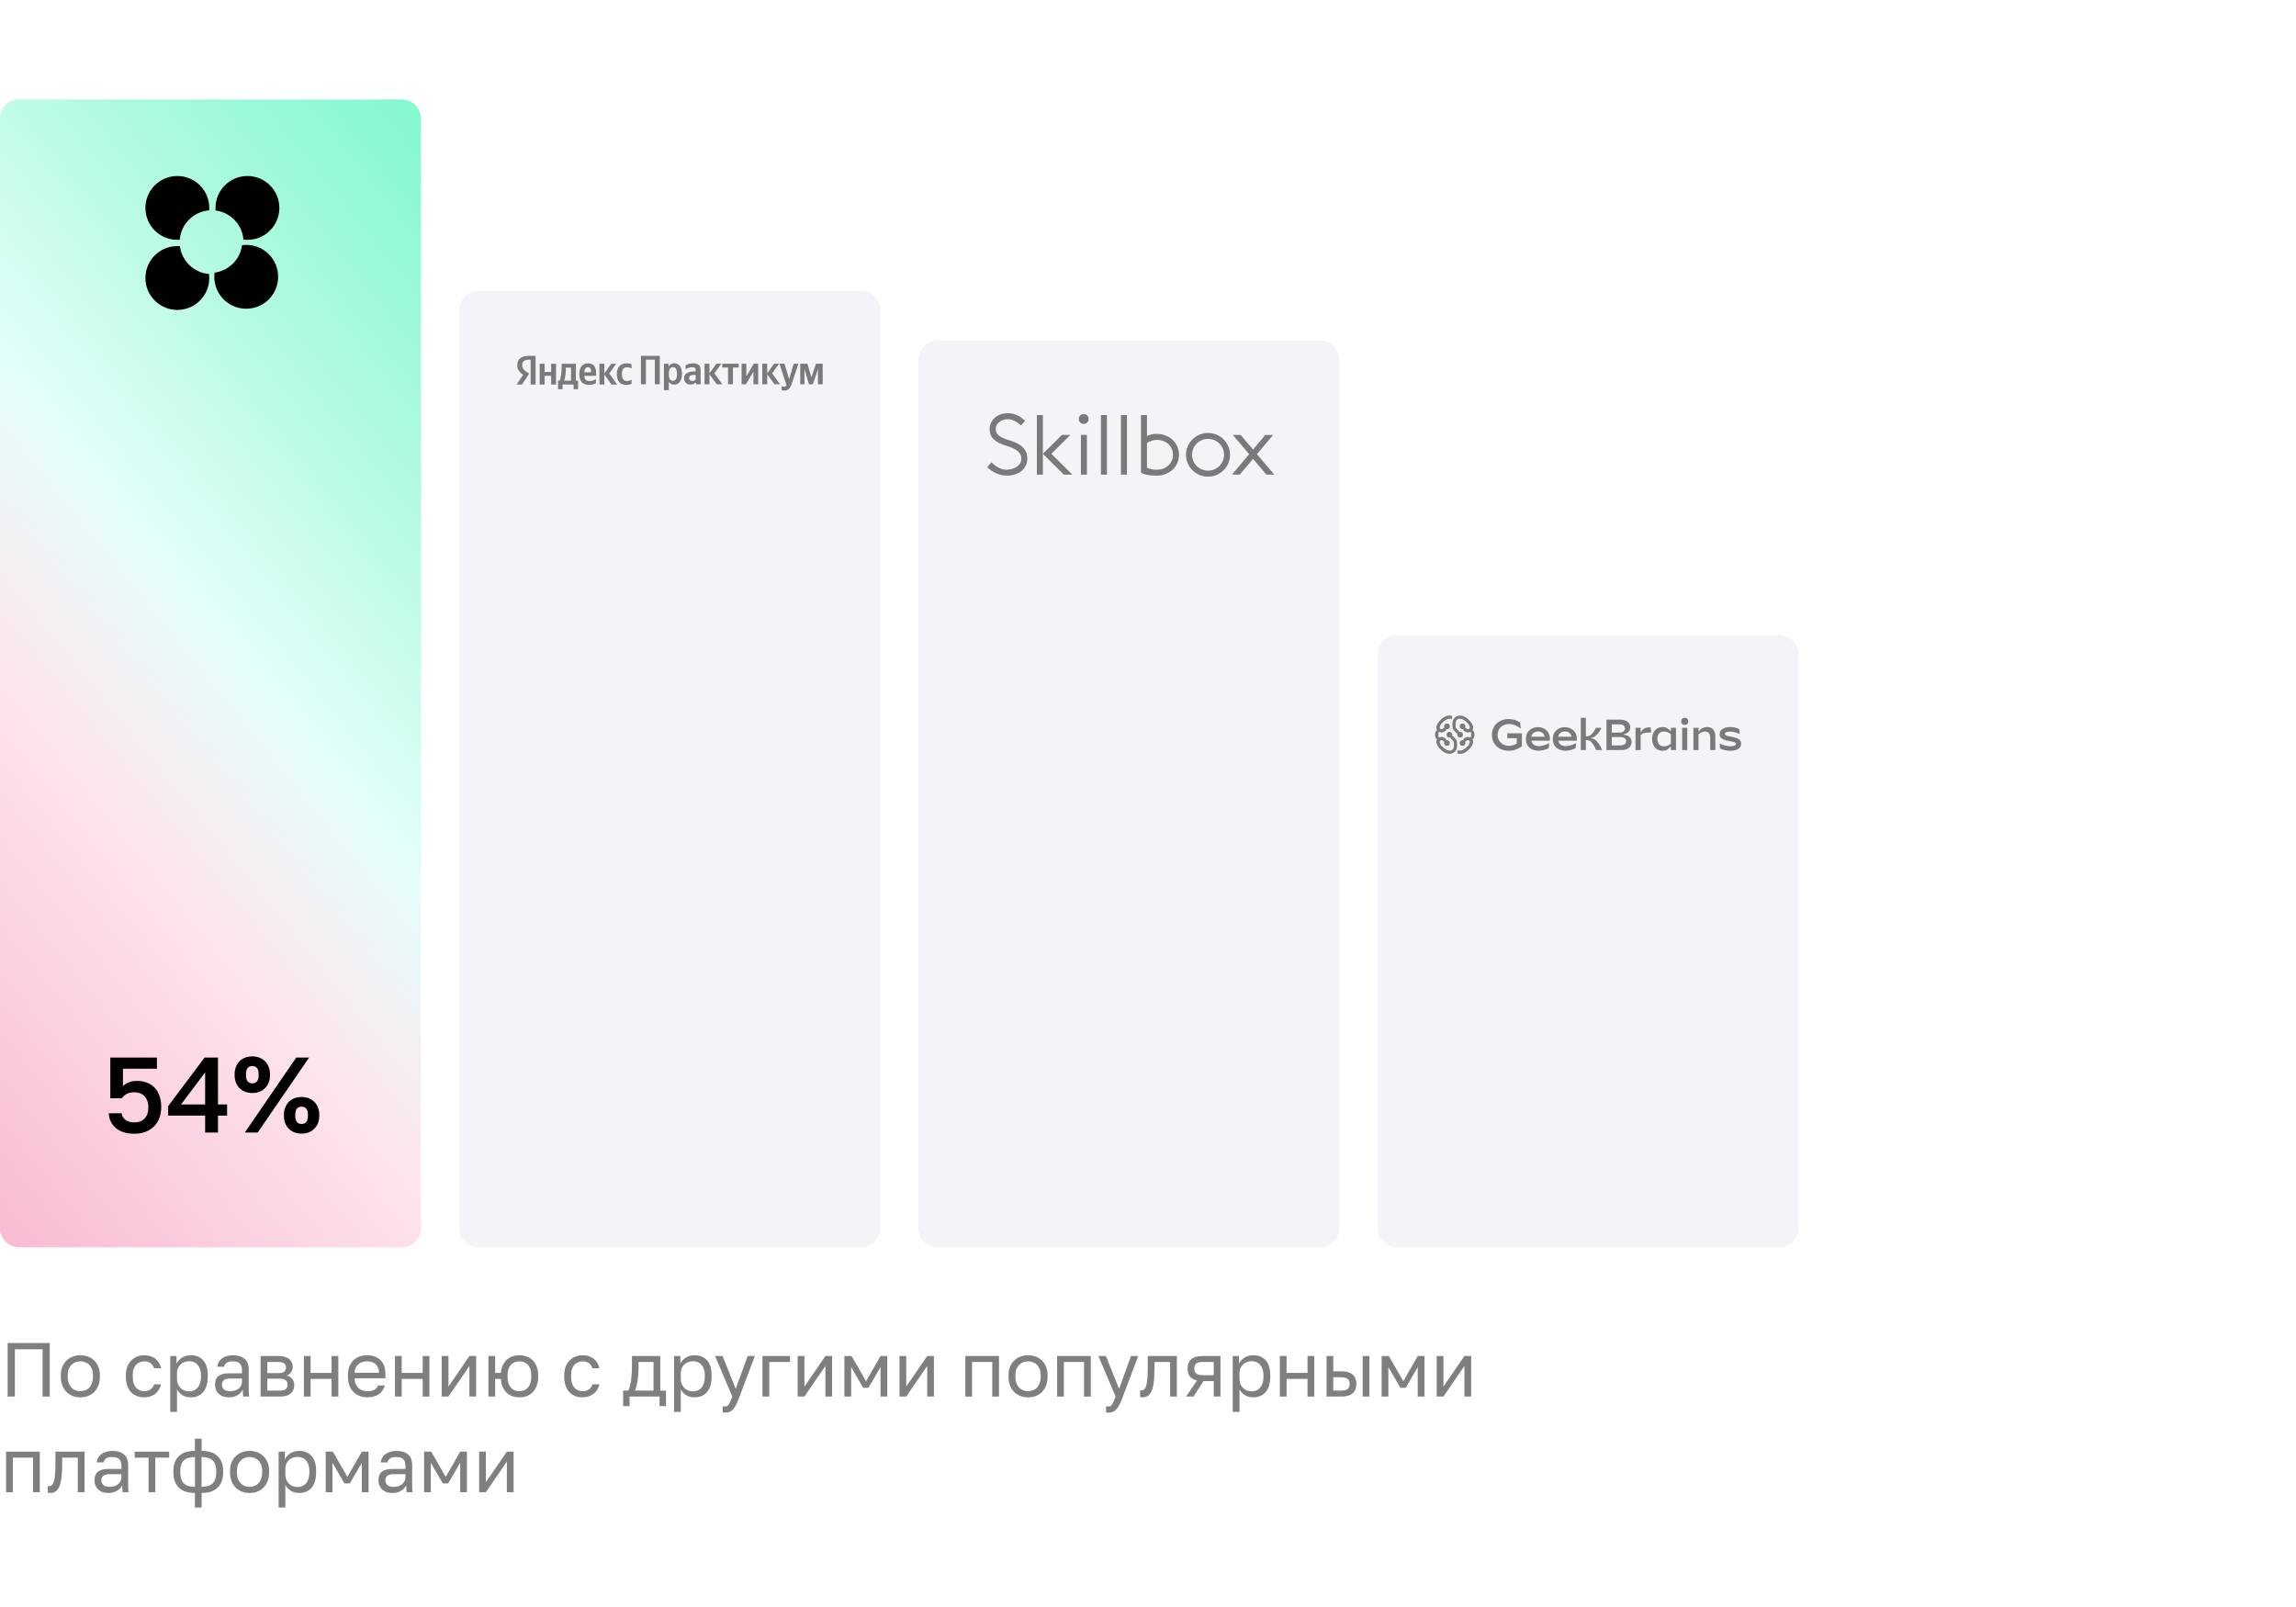 <svg width="600" height="420" viewBox="0 0 600 420" fill="none" xmlns="http://www.w3.org/2000/svg">
<path d="M0 31C0 28.239 2.239 26 5 26H105C107.761 26 110 28.239 110 31V321C110 323.761 107.761 326 105 326H5C2.239 326 0 323.761 0 321V31Z" fill="url(#paint0_linear_2_514)"/>
<path d="M120 81C120 78.239 122.239 76 125 76H225C227.761 76 230 78.239 230 81V321C230 323.761 227.761 326 225 326H125C122.239 326 120 323.761 120 321V81Z" fill="#F3F4F7"/>
<path d="M240 94C240 91.239 242.239 89 245 89H345C347.761 89 350 91.239 350 94V321C350 323.761 347.761 326 345 326H245C242.239 326 240 323.761 240 321V94Z" fill="#F3F4F7"/>
<path d="M360 171C360 168.239 362.239 166 365 166H465C467.761 166 470 168.239 470 171V321C470 323.761 467.761 326 465 326H365C362.239 326 360 323.761 360 321V171Z" fill="#F3F4F7"/>
<path d="M2 351H12.999V365H11.12V352.64H3.88V365H2V351Z" fill="black" fill-opacity="0.5"/>
<path d="M21 365.2C20.32 365.2 19.673 365.093 19.06 364.88C18.446 364.653 17.906 364.32 17.44 363.88C16.973 363.426 16.6 362.86 16.32 362.18C16.04 361.5 15.9 360.706 15.9 359.8V359.4C15.9 358.546 16.04 357.793 16.32 357.14C16.6 356.486 16.973 355.946 17.44 355.52C17.906 355.08 18.446 354.753 19.06 354.54C19.673 354.313 20.32 354.2 21 354.2C21.68 354.2 22.326 354.313 22.94 354.54C23.553 354.753 24.093 355.08 24.56 355.52C25.026 355.946 25.4 356.486 25.68 357.14C25.96 357.793 26.1 358.546 26.1 359.4V359.8C26.1 360.706 25.96 361.5 25.68 362.18C25.4 362.86 25.026 363.426 24.56 363.88C24.093 364.32 23.553 364.653 22.94 364.88C22.326 365.093 21.68 365.2 21 365.2ZM21 363.6C21.4 363.6 21.8 363.533 22.2 363.4C22.6 363.253 22.953 363.033 23.26 362.74C23.566 362.433 23.813 362.04 24 361.56C24.2 361.08 24.3 360.493 24.3 359.8V359.4C24.3 358.76 24.2 358.213 24 357.76C23.813 357.306 23.566 356.933 23.26 356.64C22.953 356.346 22.6 356.133 22.2 356C21.8 355.866 21.4 355.8 21 355.8C20.6 355.8 20.2 355.866 19.8 356C19.4 356.133 19.046 356.346 18.74 356.64C18.433 356.933 18.18 357.306 17.98 357.76C17.793 358.213 17.7 358.76 17.7 359.4V359.8C17.7 360.493 17.793 361.08 17.98 361.56C18.18 362.04 18.433 362.433 18.74 362.74C19.046 363.033 19.4 363.253 19.8 363.4C20.2 363.533 20.6 363.6 21 363.6Z" fill="black" fill-opacity="0.5"/>
<path d="M37.692 365.2C37.012 365.2 36.379 365.093 35.792 364.88C35.205 364.653 34.699 364.32 34.272 363.88C33.845 363.426 33.505 362.86 33.252 362.18C33.012 361.5 32.892 360.706 32.892 359.8V359.4C32.892 358.546 33.025 357.793 33.292 357.14C33.559 356.486 33.912 355.946 34.352 355.52C34.792 355.08 35.298 354.753 35.872 354.54C36.459 354.313 37.065 354.2 37.692 354.2C38.319 354.2 38.879 354.286 39.372 354.46C39.879 354.633 40.312 354.873 40.672 355.18C41.045 355.486 41.345 355.846 41.572 356.26C41.812 356.673 41.985 357.12 42.092 357.6H40.292C40.185 357.346 40.059 357.113 39.912 356.9C39.779 356.673 39.605 356.48 39.392 356.32C39.192 356.16 38.952 356.033 38.672 355.94C38.392 355.846 38.065 355.8 37.692 355.8C37.305 355.8 36.932 355.873 36.572 356.02C36.212 356.153 35.892 356.366 35.612 356.66C35.332 356.94 35.105 357.306 34.932 357.76C34.772 358.213 34.692 358.76 34.692 359.4V359.8C34.692 360.48 34.772 361.066 34.932 361.56C35.105 362.04 35.332 362.433 35.612 362.74C35.892 363.033 36.212 363.253 36.572 363.4C36.932 363.533 37.305 363.6 37.692 363.6C38.345 363.6 38.892 363.44 39.332 363.12C39.785 362.8 40.105 362.36 40.292 361.8H42.092C41.839 362.853 41.319 363.686 40.532 364.3C39.745 364.9 38.798 365.2 37.692 365.2Z" fill="black" fill-opacity="0.5"/>
<path d="M44.49 354.4H46.13V356.4C46.49 355.693 46.99 355.153 47.63 354.78C48.284 354.393 49.037 354.2 49.89 354.2C51.224 354.2 52.29 354.64 53.09 355.52C53.89 356.386 54.29 357.68 54.29 359.4V359.8C54.29 360.706 54.184 361.5 53.97 362.18C53.757 362.846 53.457 363.406 53.07 363.86C52.684 364.3 52.217 364.633 51.67 364.86C51.137 365.086 50.544 365.2 49.89 365.2C48.984 365.2 48.224 365 47.61 364.6C47.01 364.2 46.557 363.7 46.25 363.1V369H44.49V354.4ZM49.49 363.64C49.917 363.64 50.317 363.56 50.69 363.4C51.064 363.226 51.384 362.98 51.65 362.66C51.93 362.34 52.144 361.94 52.29 361.46C52.45 360.98 52.53 360.426 52.53 359.8V359.4C52.53 358.826 52.45 358.313 52.29 357.86C52.144 357.406 51.93 357.026 51.65 356.72C51.384 356.4 51.064 356.16 50.69 356C50.317 355.84 49.917 355.76 49.49 355.76C49.01 355.76 48.57 355.84 48.17 356C47.77 356.146 47.43 356.36 47.15 356.64C46.87 356.906 46.65 357.226 46.49 357.6C46.33 357.973 46.25 358.373 46.25 358.8V360.4C46.25 360.88 46.33 361.32 46.49 361.72C46.65 362.12 46.87 362.46 47.15 362.74C47.43 363.02 47.77 363.24 48.17 363.4C48.57 363.56 49.01 363.64 49.49 363.64Z" fill="black" fill-opacity="0.5"/>
<path d="M59.815 365.2C59.228 365.2 58.708 365.12 58.255 364.96C57.815 364.786 57.441 364.553 57.135 364.26C56.828 363.966 56.595 363.62 56.435 363.22C56.275 362.82 56.195 362.38 56.195 361.9C56.195 360.846 56.502 360.086 57.115 359.62C57.742 359.153 58.635 358.92 59.795 358.92H63.235V358.2C63.235 357.293 63.028 356.666 62.615 356.32C62.215 355.973 61.608 355.8 60.795 355.8C60.035 355.8 59.481 355.946 59.135 356.24C58.788 356.52 58.595 356.84 58.555 357.2H56.795C56.822 356.773 56.935 356.38 57.135 356.02C57.348 355.646 57.628 355.326 57.975 355.06C58.335 354.793 58.761 354.586 59.255 354.44C59.748 354.28 60.295 354.2 60.895 354.2C62.148 354.2 63.142 354.5 63.875 355.1C64.621 355.686 64.995 356.653 64.995 358V362.3C64.995 362.86 64.995 363.353 64.995 363.78C65.008 364.193 65.041 364.6 65.095 365H63.555C63.515 364.693 63.488 364.406 63.475 364.14C63.462 363.86 63.455 363.546 63.455 363.2C63.175 363.76 62.721 364.233 62.095 364.62C61.468 365.006 60.708 365.2 59.815 365.2ZM60.195 363.6C60.608 363.6 60.995 363.546 61.355 363.44C61.728 363.32 62.055 363.153 62.335 362.94C62.615 362.713 62.835 362.44 62.995 362.12C63.155 361.8 63.235 361.426 63.235 361V360.28H60.095C59.441 360.28 58.928 360.413 58.555 360.68C58.181 360.933 57.995 361.34 57.995 361.9C57.995 362.393 58.168 362.8 58.515 363.12C58.875 363.44 59.435 363.6 60.195 363.6Z" fill="black" fill-opacity="0.5"/>
<path d="M68.103 354.4H72.704C74.01 354.4 74.97 354.673 75.584 355.22C76.197 355.753 76.504 356.446 76.504 357.3C76.504 357.526 76.463 357.76 76.383 358C76.303 358.226 76.19 358.44 76.043 358.64C75.91 358.84 75.743 359.013 75.543 359.16C75.357 359.306 75.144 359.42 74.903 359.5C75.557 359.66 76.05 359.966 76.383 360.42C76.73 360.86 76.903 361.38 76.903 361.98C76.903 362.9 76.597 363.633 75.984 364.18C75.37 364.726 74.41 365 73.103 365H68.103V354.4ZM73.103 363.44C73.85 363.44 74.377 363.306 74.683 363.04C74.99 362.773 75.144 362.393 75.144 361.9C75.144 361.393 74.99 361.006 74.683 360.74C74.377 360.46 73.85 360.32 73.103 360.32H69.864V363.44H73.103ZM72.704 358.88C73.463 358.88 73.99 358.746 74.284 358.48C74.59 358.213 74.743 357.846 74.743 357.38C74.743 356.94 74.59 356.593 74.284 356.34C73.99 356.086 73.463 355.96 72.704 355.96H69.864V358.88H72.704Z" fill="black" fill-opacity="0.5"/>
<path d="M79.412 354.4H81.172V358.82H86.652V354.4H88.412V365H86.652V360.38H81.172V365H79.412V354.4Z" fill="black" fill-opacity="0.5"/>
<path d="M96.019 365.2C95.339 365.2 94.693 365.093 94.079 364.88C93.466 364.666 92.926 364.34 92.459 363.9C91.993 363.446 91.619 362.88 91.339 362.2C91.059 361.52 90.919 360.72 90.919 359.8V359.4C90.919 358.52 91.053 357.76 91.319 357.12C91.586 356.466 91.939 355.926 92.379 355.5C92.833 355.06 93.353 354.733 93.939 354.52C94.539 354.306 95.166 354.2 95.819 354.2C97.379 354.2 98.586 354.626 99.439 355.48C100.292 356.333 100.719 357.54 100.719 359.1V360.22H92.679C92.679 360.846 92.779 361.373 92.979 361.8C93.179 362.226 93.439 362.573 93.759 362.84C94.079 363.106 94.433 363.3 94.819 363.42C95.219 363.54 95.619 363.6 96.019 363.6C96.819 363.6 97.433 363.466 97.859 363.2C98.299 362.933 98.613 362.566 98.799 362.1H100.519C100.412 362.606 100.219 363.053 99.939 363.44C99.673 363.826 99.339 364.153 98.939 364.42C98.553 364.673 98.106 364.866 97.599 365C97.106 365.133 96.579 365.2 96.019 365.2ZM95.919 355.8C95.506 355.8 95.106 355.86 94.719 355.98C94.333 356.086 93.986 356.266 93.679 356.52C93.386 356.76 93.146 357.066 92.959 357.44C92.773 357.813 92.679 358.26 92.679 358.78H99.059C99.046 358.233 98.953 357.773 98.779 357.4C98.619 357.013 98.399 356.706 98.119 356.48C97.839 356.24 97.506 356.066 97.119 355.96C96.746 355.853 96.346 355.8 95.919 355.8Z" fill="black" fill-opacity="0.5"/>
<path d="M103.221 354.4H104.981V358.82H110.461V354.4H112.221V365H110.461V360.38H104.981V365H103.221V354.4Z" fill="black" fill-opacity="0.5"/>
<path d="M115.428 354.4H117.188V362.4L122.668 354.4H124.428V365H122.668V357L117.188 365H115.428V354.4Z" fill="black" fill-opacity="0.5"/>
<path d="M127.635 354.4H129.395V358.82H130.895C130.948 358.06 131.115 357.393 131.395 356.82C131.675 356.233 132.028 355.746 132.455 355.36C132.895 354.973 133.395 354.686 133.955 354.5C134.515 354.3 135.108 354.2 135.735 354.2C136.415 354.2 137.048 354.313 137.635 354.54C138.235 354.753 138.755 355.08 139.195 355.52C139.635 355.946 139.981 356.486 140.235 357.14C140.501 357.793 140.635 358.546 140.635 359.4V359.8C140.635 360.706 140.501 361.5 140.235 362.18C139.981 362.86 139.635 363.426 139.195 363.88C138.755 364.32 138.235 364.653 137.635 364.88C137.048 365.093 136.415 365.2 135.735 365.2C135.108 365.2 134.508 365.106 133.935 364.92C133.375 364.72 132.875 364.42 132.435 364.02C132.008 363.62 131.655 363.12 131.375 362.52C131.108 361.906 130.948 361.193 130.895 360.38H129.395V365H127.635V354.4ZM135.735 363.6C136.135 363.6 136.521 363.533 136.895 363.4C137.268 363.253 137.595 363.033 137.875 362.74C138.168 362.433 138.401 362.04 138.575 361.56C138.748 361.08 138.835 360.493 138.835 359.8V359.4C138.835 358.76 138.748 358.213 138.575 357.76C138.401 357.306 138.168 356.933 137.875 356.64C137.595 356.346 137.268 356.133 136.895 356C136.521 355.866 136.135 355.8 135.735 355.8C135.335 355.8 134.948 355.866 134.575 356C134.201 356.133 133.868 356.346 133.575 356.64C133.295 356.933 133.068 357.306 132.895 357.76C132.721 358.213 132.635 358.76 132.635 359.4V359.8C132.635 360.493 132.721 361.08 132.895 361.56C133.068 362.04 133.295 362.433 133.575 362.74C133.868 363.033 134.201 363.253 134.575 363.4C134.948 363.533 135.335 363.6 135.735 363.6Z" fill="black" fill-opacity="0.5"/>
<path d="M152.243 365.2C151.563 365.2 150.929 365.093 150.343 364.88C149.756 364.653 149.249 364.32 148.823 363.88C148.396 363.426 148.056 362.86 147.803 362.18C147.563 361.5 147.443 360.706 147.443 359.8V359.4C147.443 358.546 147.576 357.793 147.843 357.14C148.109 356.486 148.463 355.946 148.903 355.52C149.343 355.08 149.849 354.753 150.423 354.54C151.009 354.313 151.616 354.2 152.243 354.2C152.869 354.2 153.429 354.286 153.923 354.46C154.429 354.633 154.863 354.873 155.223 355.18C155.596 355.486 155.896 355.846 156.123 356.26C156.363 356.673 156.536 357.12 156.643 357.6H154.843C154.736 357.346 154.609 357.113 154.463 356.9C154.329 356.673 154.156 356.48 153.943 356.32C153.743 356.16 153.503 356.033 153.223 355.94C152.943 355.846 152.616 355.8 152.243 355.8C151.856 355.8 151.483 355.873 151.123 356.02C150.763 356.153 150.443 356.366 150.163 356.66C149.883 356.94 149.656 357.306 149.483 357.76C149.323 358.213 149.243 358.76 149.243 359.4V359.8C149.243 360.48 149.323 361.066 149.483 361.56C149.656 362.04 149.883 362.433 150.163 362.74C150.443 363.033 150.763 363.253 151.123 363.4C151.483 363.533 151.856 363.6 152.243 363.6C152.896 363.6 153.443 363.44 153.883 363.12C154.336 362.8 154.656 362.36 154.843 361.8H156.643C156.389 362.853 155.869 363.686 155.083 364.3C154.296 364.9 153.349 365.2 152.243 365.2Z" fill="black" fill-opacity="0.5"/>
<path d="M162.841 363.44H164.141C164.288 363.24 164.421 362.933 164.541 362.52C164.661 362.106 164.768 361.62 164.861 361.06C164.954 360.5 165.021 359.893 165.061 359.24C165.114 358.573 165.141 357.893 165.141 357.2V354.4H172.541V363.44H174.041V367.5H172.361V365H164.521V367.5H162.841V363.44ZM170.781 363.44V355.96H166.861V357.6C166.861 358.16 166.841 358.72 166.801 359.28C166.761 359.826 166.701 360.353 166.621 360.86C166.541 361.353 166.441 361.826 166.321 362.28C166.214 362.72 166.088 363.106 165.941 363.44H170.781Z" fill="black" fill-opacity="0.5"/>
<path d="M176.15 354.4H177.79V356.4C178.15 355.693 178.65 355.153 179.29 354.78C179.944 354.393 180.697 354.2 181.55 354.2C182.884 354.2 183.95 354.64 184.75 355.52C185.55 356.386 185.95 357.68 185.95 359.4V359.8C185.95 360.706 185.844 361.5 185.63 362.18C185.417 362.846 185.117 363.406 184.73 363.86C184.344 364.3 183.877 364.633 183.33 364.86C182.797 365.086 182.204 365.2 181.55 365.2C180.644 365.2 179.884 365 179.27 364.6C178.67 364.2 178.217 363.7 177.91 363.1V369H176.15V354.4ZM181.15 363.64C181.577 363.64 181.977 363.56 182.35 363.4C182.724 363.226 183.044 362.98 183.31 362.66C183.59 362.34 183.804 361.94 183.95 361.46C184.11 360.98 184.19 360.426 184.19 359.8V359.4C184.19 358.826 184.11 358.313 183.95 357.86C183.804 357.406 183.59 357.026 183.31 356.72C183.044 356.4 182.724 356.16 182.35 356C181.977 355.84 181.577 355.76 181.15 355.76C180.67 355.76 180.23 355.84 179.83 356C179.43 356.146 179.09 356.36 178.81 356.64C178.53 356.906 178.31 357.226 178.15 357.6C177.99 357.973 177.91 358.373 177.91 358.8V360.4C177.91 360.88 177.99 361.32 178.15 361.72C178.31 362.12 178.53 362.46 178.81 362.74C179.09 363.02 179.43 363.24 179.83 363.4C180.23 363.56 180.67 363.64 181.15 363.64Z" fill="black" fill-opacity="0.5"/>
<path d="M189.464 369.2C189.264 369.2 189.064 369.18 188.864 369.14V367.54C189.064 367.58 189.264 367.6 189.464 367.6C189.664 367.6 189.838 367.566 189.984 367.5C190.131 367.433 190.271 367.306 190.404 367.12C190.538 366.933 190.678 366.666 190.824 366.32C190.984 365.986 191.164 365.546 191.364 365L186.864 354.4H188.824L192.264 363L195.384 354.4H197.264L193.264 365C192.984 365.746 192.718 366.386 192.464 366.92C192.211 367.453 191.938 367.886 191.644 368.22C191.364 368.566 191.051 368.813 190.704 368.96C190.358 369.12 189.944 369.2 189.464 369.2Z" fill="black" fill-opacity="0.5"/>
<path d="M199.256 354.4H206.456V355.96H201.016V365H199.256V354.4Z" fill="black" fill-opacity="0.5"/>
<path d="M208.455 354.4H210.215V362.4L215.695 354.4H217.455V365H215.695V357L210.215 365H208.455V354.4Z" fill="black" fill-opacity="0.5"/>
<path d="M220.662 354.4H222.542L226.322 361L230.102 354.4H231.862V365H230.102V357.3L226.962 362.7H225.562L222.422 357.3V365H220.662V354.4Z" fill="black" fill-opacity="0.5"/>
<path d="M235.057 354.4H236.817V362.4L242.297 354.4H244.057V365H242.297V357L236.817 365H235.057V354.4Z" fill="black" fill-opacity="0.5"/>
<path d="M252.264 354.4H261.064V365H259.304V355.96H254.024V365H252.264V354.4Z" fill="black" fill-opacity="0.5"/>
<path d="M268.656 365.2C267.976 365.2 267.329 365.093 266.716 364.88C266.103 364.653 265.563 364.32 265.096 363.88C264.629 363.426 264.256 362.86 263.976 362.18C263.696 361.5 263.556 360.706 263.556 359.8V359.4C263.556 358.546 263.696 357.793 263.976 357.14C264.256 356.486 264.629 355.946 265.096 355.52C265.563 355.08 266.103 354.753 266.716 354.54C267.329 354.313 267.976 354.2 268.656 354.2C269.336 354.2 269.983 354.313 270.596 354.54C271.209 354.753 271.749 355.08 272.216 355.52C272.683 355.946 273.056 356.486 273.336 357.14C273.616 357.793 273.756 358.546 273.756 359.4V359.8C273.756 360.706 273.616 361.5 273.336 362.18C273.056 362.86 272.683 363.426 272.216 363.88C271.749 364.32 271.209 364.653 270.596 364.88C269.983 365.093 269.336 365.2 268.656 365.2ZM268.656 363.6C269.056 363.6 269.456 363.533 269.856 363.4C270.256 363.253 270.609 363.033 270.916 362.74C271.223 362.433 271.469 362.04 271.656 361.56C271.856 361.08 271.956 360.493 271.956 359.8V359.4C271.956 358.76 271.856 358.213 271.656 357.76C271.469 357.306 271.223 356.933 270.916 356.64C270.609 356.346 270.256 356.133 269.856 356C269.456 355.866 269.056 355.8 268.656 355.8C268.256 355.8 267.856 355.866 267.456 356C267.056 356.133 266.703 356.346 266.396 356.64C266.089 356.933 265.836 357.306 265.636 357.76C265.449 358.213 265.356 358.76 265.356 359.4V359.8C265.356 360.493 265.449 361.08 265.636 361.56C265.836 362.04 266.089 362.433 266.396 362.74C266.703 363.033 267.056 363.253 267.456 363.4C267.856 363.533 268.256 363.6 268.656 363.6Z" fill="black" fill-opacity="0.5"/>
<path d="M276.248 354.4H285.048V365H283.288V355.96H278.008V365H276.248V354.4Z" fill="black" fill-opacity="0.5"/>
<path d="M289.64 369.2C289.44 369.2 289.24 369.18 289.04 369.14V367.54C289.24 367.58 289.44 367.6 289.64 367.6C289.84 367.6 290.014 367.566 290.16 367.5C290.307 367.433 290.447 367.306 290.58 367.12C290.714 366.933 290.854 366.666 291 366.32C291.16 365.986 291.34 365.546 291.54 365L287.04 354.4H289L292.44 363L295.56 354.4H297.44L293.44 365C293.16 365.746 292.894 366.386 292.64 366.92C292.387 367.453 292.114 367.886 291.82 368.22C291.54 368.566 291.227 368.813 290.88 368.96C290.534 369.12 290.12 369.2 289.64 369.2Z" fill="black" fill-opacity="0.5"/>
<path d="M298.541 365.2C298.341 365.2 298.141 365.18 297.941 365.14V363.38C298.008 363.393 298.108 363.4 298.241 363.4C298.534 363.4 298.788 363.306 299.001 363.12C299.228 362.933 299.408 362.606 299.541 362.14C299.674 361.673 299.774 361.04 299.841 360.24C299.908 359.44 299.941 358.426 299.941 357.2V354.4H307.541V365H305.781V355.96H301.701V357.6C301.701 359.08 301.634 360.306 301.501 361.28C301.368 362.253 301.168 363.033 300.901 363.62C300.648 364.193 300.321 364.6 299.921 364.84C299.521 365.08 299.061 365.2 298.541 365.2Z" fill="black" fill-opacity="0.5"/>
<path d="M312.82 360.8C311.94 360.6 311.307 360.24 310.92 359.72C310.534 359.186 310.34 358.506 310.34 357.68C310.34 356.64 310.654 355.833 311.28 355.26C311.92 354.686 312.94 354.4 314.34 354.4H318.94V365H317.18V360.96H314.48L311.9 365H309.94L312.82 360.8ZM312.1 357.68C312.1 358.24 312.26 358.666 312.58 358.96C312.914 359.253 313.467 359.4 314.24 359.4H317.18V355.96H314.24C313.467 355.96 312.914 356.106 312.58 356.4C312.26 356.693 312.1 357.12 312.1 357.68Z" fill="black" fill-opacity="0.5"/>
<path d="M322.146 354.4H323.786V356.4C324.146 355.693 324.646 355.153 325.286 354.78C325.94 354.393 326.693 354.2 327.546 354.2C328.88 354.2 329.946 354.64 330.746 355.52C331.546 356.386 331.946 357.68 331.946 359.4V359.8C331.946 360.706 331.84 361.5 331.626 362.18C331.413 362.846 331.113 363.406 330.726 363.86C330.34 364.3 329.873 364.633 329.326 364.86C328.793 365.086 328.2 365.2 327.546 365.2C326.64 365.2 325.88 365 325.266 364.6C324.666 364.2 324.213 363.7 323.906 363.1V369H322.146V354.4ZM327.146 363.64C327.573 363.64 327.973 363.56 328.346 363.4C328.72 363.226 329.04 362.98 329.306 362.66C329.586 362.34 329.8 361.94 329.946 361.46C330.106 360.98 330.186 360.426 330.186 359.8V359.4C330.186 358.826 330.106 358.313 329.946 357.86C329.8 357.406 329.586 357.026 329.306 356.72C329.04 356.4 328.72 356.16 328.346 356C327.973 355.84 327.573 355.76 327.146 355.76C326.666 355.76 326.226 355.84 325.826 356C325.426 356.146 325.086 356.36 324.806 356.64C324.526 356.906 324.306 357.226 324.146 357.6C323.986 357.973 323.906 358.373 323.906 358.8V360.4C323.906 360.88 323.986 361.32 324.146 361.72C324.306 362.12 324.526 362.46 324.806 362.74C325.086 363.02 325.426 363.24 325.826 363.4C326.226 363.56 326.666 363.64 327.146 363.64Z" fill="black" fill-opacity="0.5"/>
<path d="M334.451 354.4H336.211V358.82H341.691V354.4H343.451V365H341.691V360.38H336.211V365H334.451V354.4Z" fill="black" fill-opacity="0.5"/>
<path d="M346.658 354.4H348.418V358.4H350.558C351.892 358.4 352.872 358.693 353.498 359.28C354.138 359.866 354.458 360.68 354.458 361.72C354.458 362.733 354.138 363.533 353.498 364.12C352.872 364.706 351.892 365 350.558 365H346.658V354.4ZM350.458 363.44C351.285 363.44 351.865 363.293 352.198 363C352.532 362.706 352.698 362.273 352.698 361.7C352.698 361.126 352.532 360.693 352.198 360.4C351.865 360.106 351.285 359.96 350.458 359.96H348.418V363.44H350.458ZM356.098 354.4H357.858V365H356.098V354.4Z" fill="black" fill-opacity="0.5"/>
<path d="M361.053 354.4H362.933L366.713 361L370.493 354.4H372.253V365H370.493V357.3L367.353 362.7H365.953L362.813 357.3V365H361.053V354.4Z" fill="black" fill-opacity="0.5"/>
<path d="M375.447 354.4H377.207V362.4L382.687 354.4H384.447V365H382.687V357L377.207 365H375.447V354.4Z" fill="black" fill-opacity="0.5"/>
<path d="M1.6 379.4H10.4V390H8.64V380.96H3.36V390H1.6V379.4Z" fill="black" fill-opacity="0.5"/>
<path d="M13.092 390.2C12.892 390.2 12.692 390.18 12.492 390.14V388.38C12.558 388.393 12.658 388.4 12.792 388.4C13.085 388.4 13.338 388.306 13.552 388.12C13.778 387.933 13.958 387.606 14.092 387.14C14.225 386.673 14.325 386.04 14.392 385.24C14.458 384.44 14.492 383.426 14.492 382.2V379.4H22.092V390H20.332V380.96H16.252V382.6C16.252 384.08 16.185 385.306 16.052 386.28C15.918 387.253 15.718 388.033 15.452 388.62C15.198 389.193 14.872 389.6 14.472 389.84C14.072 390.08 13.612 390.2 13.092 390.2Z" fill="black" fill-opacity="0.5"/>
<path d="M28.311 390.2C27.724 390.2 27.204 390.12 26.751 389.96C26.311 389.786 25.938 389.553 25.631 389.26C25.324 388.966 25.091 388.62 24.931 388.22C24.771 387.82 24.691 387.38 24.691 386.9C24.691 385.846 24.998 385.086 25.611 384.62C26.238 384.153 27.131 383.92 28.291 383.92H31.731V383.2C31.731 382.293 31.524 381.666 31.111 381.32C30.711 380.973 30.104 380.8 29.291 380.8C28.531 380.8 27.978 380.946 27.631 381.24C27.284 381.52 27.091 381.84 27.051 382.2H25.291C25.318 381.773 25.431 381.38 25.631 381.02C25.844 380.646 26.124 380.326 26.471 380.06C26.831 379.793 27.258 379.586 27.751 379.44C28.244 379.28 28.791 379.2 29.391 379.2C30.644 379.2 31.638 379.5 32.371 380.1C33.118 380.686 33.491 381.653 33.491 383V387.3C33.491 387.86 33.491 388.353 33.491 388.78C33.504 389.193 33.538 389.6 33.591 390H32.051C32.011 389.693 31.984 389.406 31.971 389.14C31.958 388.86 31.951 388.546 31.951 388.2C31.671 388.76 31.218 389.233 30.591 389.62C29.964 390.006 29.204 390.2 28.311 390.2ZM28.691 388.6C29.104 388.6 29.491 388.546 29.851 388.44C30.224 388.32 30.551 388.153 30.831 387.94C31.111 387.713 31.331 387.44 31.491 387.12C31.651 386.8 31.731 386.426 31.731 386V385.28H28.591C27.938 385.28 27.424 385.413 27.051 385.68C26.678 385.933 26.491 386.34 26.491 386.9C26.491 387.393 26.664 387.8 27.011 388.12C27.371 388.44 27.931 388.6 28.691 388.6Z" fill="black" fill-opacity="0.5"/>
<path d="M38.824 380.96H35.204V379.4H44.204V380.96H40.584V390H38.824V380.96Z" fill="black" fill-opacity="0.5"/>
<path d="M50.934 390.2C49.094 390.2 47.694 389.733 46.734 388.8C45.787 387.866 45.314 386.54 45.314 384.82V384.42C45.314 382.78 45.787 381.5 46.734 380.58C47.694 379.66 49.094 379.2 50.934 379.2V376H52.694V379.2C54.534 379.2 55.927 379.66 56.874 380.58C57.834 381.5 58.314 382.78 58.314 384.42V384.82C58.314 386.54 57.834 387.866 56.874 388.8C55.927 389.733 54.534 390.2 52.694 390.2V394H50.934V390.2ZM56.514 384.42C56.514 383.206 56.2 382.3 55.574 381.7C54.96 381.1 53.994 380.8 52.674 380.8V388.6C53.994 388.6 54.96 388.293 55.574 387.68C56.2 387.066 56.514 386.113 56.514 384.82V384.42ZM47.114 384.82C47.114 386.113 47.42 387.066 48.034 387.68C48.66 388.293 49.634 388.6 50.954 388.6V380.8C49.634 380.8 48.66 381.1 48.034 381.7C47.42 382.3 47.114 383.206 47.114 384.42V384.82Z" fill="black" fill-opacity="0.5"/>
<path d="M65.218 390.2C64.538 390.2 63.892 390.093 63.278 389.88C62.665 389.653 62.125 389.32 61.658 388.88C61.192 388.426 60.818 387.86 60.538 387.18C60.258 386.5 60.118 385.706 60.118 384.8V384.4C60.118 383.546 60.258 382.793 60.538 382.14C60.818 381.486 61.192 380.946 61.658 380.52C62.125 380.08 62.665 379.753 63.278 379.54C63.892 379.313 64.538 379.2 65.218 379.2C65.898 379.2 66.545 379.313 67.158 379.54C67.772 379.753 68.312 380.08 68.778 380.52C69.245 380.946 69.618 381.486 69.898 382.14C70.178 382.793 70.318 383.546 70.318 384.4V384.8C70.318 385.706 70.178 386.5 69.898 387.18C69.618 387.86 69.245 388.426 68.778 388.88C68.312 389.32 67.772 389.653 67.158 389.88C66.545 390.093 65.898 390.2 65.218 390.2ZM65.218 388.6C65.618 388.6 66.018 388.533 66.418 388.4C66.818 388.253 67.172 388.033 67.478 387.74C67.785 387.433 68.032 387.04 68.218 386.56C68.418 386.08 68.518 385.493 68.518 384.8V384.4C68.518 383.76 68.418 383.213 68.218 382.76C68.032 382.306 67.785 381.933 67.478 381.64C67.172 381.346 66.818 381.133 66.418 381C66.018 380.866 65.618 380.8 65.218 380.8C64.818 380.8 64.418 380.866 64.018 381C63.618 381.133 63.265 381.346 62.958 381.64C62.652 381.933 62.398 382.306 62.198 382.76C62.012 383.213 61.918 383.76 61.918 384.4V384.8C61.918 385.493 62.012 386.08 62.198 386.56C62.398 387.04 62.652 387.433 62.958 387.74C63.265 388.033 63.618 388.253 64.018 388.4C64.418 388.533 64.818 388.6 65.218 388.6Z" fill="black" fill-opacity="0.5"/>
<path d="M72.811 379.4H74.451V381.4C74.811 380.693 75.311 380.153 75.951 379.78C76.604 379.393 77.357 379.2 78.21 379.2C79.544 379.2 80.611 379.64 81.41 380.52C82.21 381.386 82.611 382.68 82.611 384.4V384.8C82.611 385.706 82.504 386.5 82.291 387.18C82.077 387.846 81.777 388.406 81.391 388.86C81.004 389.3 80.537 389.633 79.99 389.86C79.457 390.086 78.864 390.2 78.21 390.2C77.304 390.2 76.544 390 75.93 389.6C75.331 389.2 74.877 388.7 74.57 388.1V394H72.811V379.4ZM77.811 388.64C78.237 388.64 78.637 388.56 79.01 388.4C79.384 388.226 79.704 387.98 79.971 387.66C80.251 387.34 80.464 386.94 80.611 386.46C80.77 385.98 80.85 385.426 80.85 384.8V384.4C80.85 383.826 80.77 383.313 80.611 382.86C80.464 382.406 80.251 382.026 79.971 381.72C79.704 381.4 79.384 381.16 79.01 381C78.637 380.84 78.237 380.76 77.811 380.76C77.331 380.76 76.891 380.84 76.49 381C76.091 381.146 75.751 381.36 75.471 381.64C75.191 381.906 74.971 382.226 74.811 382.6C74.65 382.973 74.57 383.373 74.57 383.8V385.4C74.57 385.88 74.65 386.32 74.811 386.72C74.971 387.12 75.191 387.46 75.471 387.74C75.751 388.02 76.091 388.24 76.49 388.4C76.891 388.56 77.331 388.64 77.811 388.64Z" fill="black" fill-opacity="0.5"/>
<path d="M85.115 379.4H86.995L90.775 386L94.555 379.4H96.315V390H94.555V382.3L91.415 387.7H90.015L86.875 382.3V390H85.115V379.4Z" fill="black" fill-opacity="0.5"/>
<path d="M102.53 390.2C101.943 390.2 101.423 390.12 100.97 389.96C100.53 389.786 100.156 389.553 99.85 389.26C99.543 388.966 99.31 388.62 99.15 388.22C98.99 387.82 98.91 387.38 98.91 386.9C98.91 385.846 99.216 385.086 99.83 384.62C100.456 384.153 101.35 383.92 102.51 383.92H105.95V383.2C105.95 382.293 105.743 381.666 105.33 381.32C104.93 380.973 104.323 380.8 103.51 380.8C102.75 380.8 102.196 380.946 101.85 381.24C101.503 381.52 101.31 381.84 101.27 382.2H99.51C99.537 381.773 99.65 381.38 99.85 381.02C100.063 380.646 100.343 380.326 100.69 380.06C101.05 379.793 101.476 379.586 101.97 379.44C102.463 379.28 103.01 379.2 103.61 379.2C104.863 379.2 105.856 379.5 106.59 380.1C107.336 380.686 107.71 381.653 107.71 383V387.3C107.71 387.86 107.71 388.353 107.71 388.78C107.723 389.193 107.756 389.6 107.81 390H106.27C106.23 389.693 106.203 389.406 106.19 389.14C106.176 388.86 106.17 388.546 106.17 388.2C105.89 388.76 105.436 389.233 104.81 389.62C104.183 390.006 103.423 390.2 102.53 390.2ZM102.91 388.6C103.323 388.6 103.71 388.546 104.07 388.44C104.443 388.32 104.77 388.153 105.05 387.94C105.33 387.713 105.55 387.44 105.71 387.12C105.87 386.8 105.95 386.426 105.95 386V385.28H102.81C102.156 385.28 101.643 385.413 101.27 385.68C100.896 385.933 100.71 386.34 100.71 386.9C100.71 387.393 100.883 387.8 101.23 388.12C101.59 388.44 102.15 388.6 102.91 388.6Z" fill="black" fill-opacity="0.5"/>
<path d="M110.818 379.4H112.698L116.478 386L120.258 379.4H122.018V390H120.258V382.3L117.118 387.7H115.718L112.578 382.3V390H110.818V379.4Z" fill="black" fill-opacity="0.5"/>
<path d="M125.213 379.4H126.973V387.4L132.453 379.4H134.213V390H132.453V382L126.973 390H125.213V379.4Z" fill="black" fill-opacity="0.5"/>
<path d="M35.131 296.308C33.973 296.308 32.975 296.158 32.135 295.86C31.313 295.561 30.632 295.16 30.091 294.656C29.549 294.152 29.139 293.582 28.859 292.948C28.597 292.294 28.448 291.632 28.411 290.96H31.771C31.864 291.632 32.191 292.201 32.751 292.668C33.329 293.116 34.123 293.34 35.131 293.34C36.269 293.34 37.156 293.004 37.791 292.332C38.444 291.66 38.771 290.68 38.771 289.392C38.771 288.664 38.659 288.057 38.435 287.572C38.229 287.068 37.959 286.666 37.623 286.368C37.287 286.05 36.895 285.826 36.447 285.696C36.017 285.546 35.579 285.472 35.131 285.472C34.328 285.472 33.656 285.612 33.115 285.892C32.592 286.172 32.172 286.554 31.855 287.04H28.831V276.4H41.011V279.312H32.135V283.876C32.564 283.465 33.068 283.138 33.647 282.896C34.225 282.634 34.953 282.504 35.831 282.504C36.783 282.504 37.641 282.653 38.407 282.952C39.191 283.25 39.853 283.689 40.395 284.268C40.955 284.846 41.384 285.565 41.683 286.424C41.981 287.264 42.131 288.244 42.131 289.364C42.131 290.428 41.963 291.389 41.627 292.248C41.291 293.106 40.815 293.834 40.199 294.432C39.583 295.029 38.845 295.496 37.987 295.832C37.128 296.149 36.176 296.308 35.131 296.308Z" fill="black"/>
<path d="M53.606 291.576H43.946V289.084L53.466 276.4H56.966V288.664H59.346V291.576H56.966V296H53.606V291.576ZM53.606 288.664V280.264L47.306 288.664H53.606Z" fill="black"/>
<path d="M77.413 276.4H80.773L67.333 296H63.973L77.413 276.4ZM65.933 285.668C65.242 285.668 64.608 285.556 64.029 285.332C63.469 285.108 62.984 284.79 62.573 284.38C62.181 283.969 61.873 283.484 61.649 282.924C61.425 282.345 61.313 281.71 61.313 281.02V280.74C61.313 280.049 61.425 279.424 61.649 278.864C61.873 278.285 62.181 277.79 62.573 277.38C62.984 276.969 63.469 276.652 64.029 276.428C64.608 276.204 65.242 276.092 65.933 276.092C66.624 276.092 67.249 276.204 67.809 276.428C68.369 276.652 68.854 276.969 69.265 277.38C69.676 277.79 69.993 278.285 70.217 278.864C70.441 279.424 70.553 280.049 70.553 280.74V281.02C70.553 281.71 70.441 282.345 70.217 282.924C69.993 283.484 69.676 283.969 69.265 284.38C68.854 284.79 68.369 285.108 67.809 285.332C67.249 285.556 66.624 285.668 65.933 285.668ZM65.933 283.148C66.437 283.148 66.838 282.98 67.137 282.644C67.436 282.308 67.585 281.766 67.585 281.02V280.74C67.585 279.993 67.436 279.452 67.137 279.116C66.838 278.78 66.437 278.612 65.933 278.612C65.429 278.612 65.028 278.78 64.729 279.116C64.43 279.452 64.281 279.993 64.281 280.74V281.02C64.281 281.766 64.43 282.308 64.729 282.644C65.028 282.98 65.429 283.148 65.933 283.148ZM78.813 296.28C78.122 296.28 77.488 296.168 76.909 295.944C76.349 295.72 75.864 295.402 75.453 294.992C75.061 294.581 74.753 294.096 74.529 293.536C74.305 292.957 74.193 292.322 74.193 291.632V291.352C74.193 290.661 74.305 290.036 74.529 289.476C74.753 288.897 75.061 288.402 75.453 287.992C75.864 287.581 76.349 287.264 76.909 287.04C77.488 286.816 78.122 286.704 78.813 286.704C79.504 286.704 80.129 286.816 80.689 287.04C81.249 287.264 81.734 287.581 82.145 287.992C82.556 288.402 82.873 288.897 83.097 289.476C83.321 290.036 83.433 290.661 83.433 291.352V291.632C83.433 292.322 83.321 292.957 83.097 293.536C82.873 294.096 82.556 294.581 82.145 294.992C81.734 295.402 81.249 295.72 80.689 295.944C80.129 296.168 79.504 296.28 78.813 296.28ZM78.813 293.76C79.317 293.76 79.718 293.592 80.017 293.256C80.316 292.92 80.465 292.378 80.465 291.632V291.352C80.465 290.605 80.316 290.064 80.017 289.728C79.718 289.392 79.317 289.224 78.813 289.224C78.309 289.224 77.908 289.392 77.609 289.728C77.31 290.064 77.161 290.605 77.161 291.352V291.632C77.161 292.378 77.31 292.92 77.609 293.256C77.908 293.592 78.309 293.76 78.813 293.76Z" fill="black"/>
<path fill-rule="evenodd" clip-rule="evenodd" d="M47.018 64.34C46.795 64.323 46.57 64.314 46.343 64.314C41.735 64.314 38 68.049 38 72.656C38 77.264 41.735 80.999 46.343 80.999C50.951 80.999 54.686 77.264 54.686 72.656C54.686 72.303 54.664 71.954 54.621 71.612C50.676 71.296 47.505 68.235 47.018 64.34Z" fill="black"/>
<path fill-rule="evenodd" clip-rule="evenodd" d="M54.686 54.343C54.686 49.735 50.951 46 46.343 46C41.735 46 38 49.735 38 54.343C38 58.951 41.735 62.686 46.343 62.686C46.556 62.686 46.768 62.678 46.977 62.662C47.286 58.56 50.56 55.286 54.662 54.977C54.678 54.768 54.686 54.556 54.686 54.343Z" fill="black"/>
<path fill-rule="evenodd" clip-rule="evenodd" d="M63.613 62.621C63.955 62.664 64.304 62.686 64.657 62.686C69.265 62.686 73.001 58.951 73.001 54.343C73.001 49.735 69.265 46 64.657 46C60.05 46 56.315 49.735 56.315 54.343C56.315 54.57 56.324 54.795 56.341 55.018C60.236 55.505 63.297 58.676 63.613 62.621Z" fill="black"/>
<path fill-rule="evenodd" clip-rule="evenodd" d="M56.07 71.255C56.024 71.611 56 71.974 56 72.343C56 76.951 59.735 80.686 64.343 80.686C68.951 80.686 72.686 76.951 72.686 72.343C72.686 67.735 68.951 64 64.343 64C63.974 64 63.611 64.024 63.255 64.07C62.769 67.808 59.808 70.769 56.07 71.255Z" fill="black"/>
<g filter="url(#filter0_f_2_514)">
<path d="M167.488 93V100.428H168.792V94.005H171.118V100.428H172.418V93H167.488ZM174.68 95.05H173.495V101.975H174.778V99.797C175.101 100.276 175.573 100.532 176.123 100.532C177.372 100.532 178.231 99.541 178.231 97.734C178.231 95.937 177.392 94.945 176.187 94.945C175.583 94.945 175.09 95.222 174.744 95.744L174.68 95.05ZM175.8 99.527C175.121 99.527 174.778 98.985 174.778 97.744C174.778 96.493 175.141 95.95 175.865 95.95C176.564 95.95 176.907 96.493 176.907 97.734C176.907 98.985 176.54 99.527 175.8 99.527ZM183.086 96.759C183.086 95.458 182.418 94.966 181.063 94.966C180.211 94.966 179.545 95.232 179.158 95.458V96.517C179.501 96.257 180.255 95.98 180.91 95.98C181.525 95.98 181.806 96.193 181.806 96.773V97.069H181.599C179.64 97.069 178.771 97.713 178.771 98.802C178.771 99.891 179.436 100.502 180.428 100.502C181.182 100.502 181.504 100.256 181.752 99.999H181.806C181.817 100.138 181.857 100.32 181.902 100.428H183.151C183.107 99.989 183.086 99.551 183.086 99.113V96.759ZM181.806 99.143C181.643 99.379 181.341 99.571 180.89 99.571C180.353 99.571 180.082 99.271 180.082 98.813C180.082 98.202 180.523 97.98 181.623 97.98H181.806V99.143ZM187.293 100.428H188.747L186.692 97.572L188.499 95.05H187.208L185.399 97.572V95.05H184.119V100.428H185.399V97.828L187.293 100.428ZM193.042 96.055V95.05H188.747V96.055H190.254V100.428H191.534V96.055H193.042ZM193.795 95.05V100.428H194.936L196.895 97.103V100.428H198.131V95.05H196.99L195.035 98.374V95.05H193.795ZM202.386 100.428H203.839L201.781 97.572L203.591 95.05H202.297L200.491 97.572V95.05H199.208V100.428H200.491V97.828L202.386 100.428ZM204.956 102.083C206.151 102.083 206.592 101.24 206.959 100.138L208.65 95.05H207.411L206.216 99.092L205.02 95.05H203.676L205.536 100.664C205.397 100.92 205.194 101.078 204.837 101.078C204.603 101.078 204.396 101.004 204.256 100.866V101.901C204.256 101.901 204.45 102.083 204.956 102.083ZM213.75 100.428H214.999L214.979 95.05H213.224L212.049 98.631L210.996 95.05H209.132V100.428H210.219V96.409L211.393 100.428H212.436L213.75 96.409V100.428Z" fill="black" fill-opacity="0.5"/>
<path d="M138.663 100.495H139.961V93H138.07C136.169 93 135.173 93.98 135.173 95.426C135.173 96.579 135.718 97.26 136.698 97.961L135 100.495H136.406L138.297 97.658L137.643 97.215C136.847 96.678 136.461 96.256 136.461 95.351C136.461 94.551 137.02 94.014 138.084 94.014H138.663V100.495ZM163.722 100.601C164.315 100.601 164.732 100.495 165.044 100.267V99.223C164.722 99.447 164.336 99.587 163.8 99.587C162.885 99.587 162.509 98.876 162.509 97.756C162.509 96.579 162.973 95.977 163.81 95.977C164.305 95.977 164.786 96.147 165.044 96.31V95.222C164.776 95.069 164.305 94.963 163.671 94.963C162.038 94.963 161.187 96.137 161.187 97.787C161.187 99.6 162.014 100.601 163.722 100.601ZM155.732 100.128V99.08C155.335 99.352 154.668 99.587 154.044 99.587C153.109 99.587 152.757 99.148 152.702 98.24H155.786V97.562C155.786 95.674 154.959 94.963 153.678 94.963C152.123 94.963 151.381 96.157 151.381 97.797C151.381 99.685 152.306 100.601 153.939 100.601C154.752 100.601 155.356 100.386 155.732 100.128ZM159.815 100.495H161.262L159.212 97.613L161.018 95.069H159.727L157.924 97.613V95.069H156.643V100.495H157.924V97.872L159.815 100.495ZM151.069 99.481H150.5V95.069H146.772V95.535C146.772 96.858 146.687 98.573 146.237 99.481H145.837V101.734H147.02V100.495H149.886V101.734H151.069V99.481ZM144.024 95.069V97.215H142.316V95.069H141.035V100.495H142.316V98.229H144.024V100.495H145.301V95.069H144.024ZM153.658 95.977C154.292 95.977 154.485 96.504 154.485 97.185V97.29H152.702C152.736 96.429 153.045 95.977 153.658 95.977ZM149.222 99.481H147.416C147.772 98.661 147.87 97.185 147.87 96.246V96.082H149.222V99.481Z" fill="black" fill-opacity="0.5"/>
</g>
<g filter="url(#filter1_f_2_514)">
<path fill-rule="evenodd" clip-rule="evenodd" d="M268.471 119.815C268.471 122.418 266.383 124.306 263.065 124.306C261.141 124.253 259.318 123.441 258 122.05L259.11 120.831C260.148 121.813 261.37 122.767 263.043 122.767C264.902 122.767 266.906 121.732 266.906 119.874C266.906 118.331 265.67 117.325 263.074 116.531C260.116 115.634 258.613 114.416 258.613 112.126C258.613 109.86 260.545 108 263.298 108C265.354 108 266.641 108.87 267.893 109.981L266.802 111.184C265.704 110.218 264.658 109.563 263.374 109.563C261.782 109.563 260.21 110.583 260.21 112.05C260.21 113.38 260.98 114.227 263.697 115.052C266.186 115.813 268.471 116.992 268.471 119.814V119.815ZM281.899 109.502C281.899 110.215 282.482 110.794 283.201 110.794C283.547 110.794 283.878 110.658 284.122 110.416C284.366 110.173 284.504 109.844 284.503 109.502C284.503 108.788 283.92 108.209 283.201 108.209C282.482 108.209 281.899 108.788 281.899 109.502ZM294.499 108.474H292.929V124.051H294.499V108.474ZM298.161 123.532C298.161 123.532 299.127 124.311 302.346 124.311L302.344 124.31C305.521 124.31 308.1 122.004 308.1 118.852C308.1 115.701 305.523 113.403 302.346 113.403C301.445 113.379 300.55 113.561 299.73 113.934V108.474H298.161V123.532ZM309.932 118.866C309.932 122.019 312.507 124.575 315.683 124.575C318.86 124.575 321.435 122.02 321.435 118.867C321.435 115.714 318.861 113.158 315.684 113.158C312.508 113.158 309.933 115.713 309.932 118.866ZM330.952 124.055H333L328.471 118.701L332.695 113.679H330.658L327.45 117.493L324.226 113.679H322.178L326.432 118.708L321.934 124.055H323.97L327.452 119.916L330.952 124.055ZM315.693 114.699C313.999 114.699 312.472 115.712 311.823 117.265C311.175 118.819 311.533 120.607 312.731 121.796C313.929 122.985 315.73 123.341 317.295 122.697C318.861 122.053 319.881 120.537 319.881 118.856C319.88 116.56 318.006 114.699 315.693 114.699ZM302.346 114.964C301.409 114.978 300.497 115.271 299.73 115.806V122.235C300.543 122.627 301.444 122.806 302.346 122.754C304.656 122.754 306.531 121.151 306.531 118.859C306.531 116.567 304.655 114.964 302.344 114.964H302.346ZM287.699 108.474H289.268V124.051H287.699V108.474ZM278.02 124.052L272.531 118.603L277.5 113.667H279.719L274.75 118.603L280.239 124.052H278.02ZM270.956 108.474V124.051H272.526V108.474H270.956ZM282.472 124.052H284.041V113.667H282.472V124.052Z" fill="black" fill-opacity="0.5"/>
</g>
<g filter="url(#filter2_f_2_514)">
<path d="M407.192 192.537C407.413 191.589 408.121 191.176 408.936 191.176C409.75 191.176 410.548 191.586 410.655 192.537H407.192ZM411.747 195.533L411.864 194.228C409.95 195.28 407.586 195.427 407.228 193.587H412.061V193.005C412.002 191.023 410.492 190.044 408.936 190.044C407.344 190.044 405.787 191.058 405.787 193.121C405.787 196.244 409.133 196.884 411.747 195.533Z" fill="black" fill-opacity="0.5"/>
<path d="M400.161 192.536C400.381 191.588 401.09 191.175 401.904 191.175C402.717 191.175 403.516 191.585 403.624 192.536H400.161ZM404.714 195.532L404.83 194.227C402.917 195.279 400.553 195.426 400.194 193.586H405.027V193.004C404.968 191.022 403.459 190.043 401.902 190.043C400.311 190.043 398.754 191.057 398.754 193.12C398.754 196.243 402.101 196.883 404.714 195.532Z" fill="black" fill-opacity="0.5"/>
<path d="M414.43 187.619H413.094V196.034H414.43V193.446C414.941 193.446 415.337 193.446 415.742 193.819C416.311 194.402 416.73 195.148 417.114 196.034H418.647C418.275 194.845 417.102 192.992 415.859 192.992V192.817C416.882 192.817 418.135 191.208 418.472 190.207H417.067C416.742 190.906 416.311 191.547 415.719 192.072C415.324 192.445 414.847 192.433 414.43 192.433V187.619Z" fill="black" fill-opacity="0.5"/>
<path d="M421.194 191.477V189.31H423.169C424.226 189.31 424.633 189.846 424.633 190.393C424.633 190.93 424.226 191.477 423.169 191.477H421.194ZM421.194 194.809V192.642H423.494C424.551 192.642 424.958 193.179 424.958 193.726C424.958 194.262 424.529 194.809 423.471 194.809H421.194ZM423.459 188.086H419.799V196.033H423.807C425.515 196.033 426.375 195.066 426.375 193.901C426.375 192.875 425.631 192.142 424.366 192.06V191.874C425.574 191.653 426.027 190.895 426.027 190.103C426.027 189.03 425.19 188.086 423.459 188.086Z" fill="black" fill-opacity="0.5"/>
<path d="M427.402 190.206V196.033H428.739V192.118C429.238 191.617 429.888 191.443 430.946 191.443H431.481L431.377 190.103H430.948C430.064 190.103 429.228 190.487 428.903 191.291H428.74V190.206H427.402Z" fill="black" fill-opacity="0.5"/>
<path d="M433.109 193.119C433.109 191.838 433.834 191.184 434.81 191.184C435.6 191.184 436.151 191.429 436.639 191.93V194.307C436.151 194.809 435.6 195.053 434.81 195.053C433.836 195.053 433.109 194.402 433.109 193.119ZM436.64 190.205V191.056H436.489C435.965 190.369 435.357 190.02 434.462 190.02C432.638 190.02 431.727 191.5 431.727 193.119C431.727 194.738 432.638 196.218 434.462 196.218C435.357 196.218 435.965 195.869 436.489 195.182H436.64V196.032H437.976V190.205H436.64Z" fill="black" fill-opacity="0.5"/>
<path d="M439.586 196.033H440.923V190.206H439.586V196.033ZM440.261 189.461C440.818 189.461 441.19 189.088 441.19 188.53C441.19 187.971 440.818 187.598 440.261 187.598C439.704 187.598 439.332 187.971 439.332 188.53C439.331 189.088 439.702 189.461 440.261 189.461Z" fill="black" fill-opacity="0.5"/>
<path d="M443.867 190.205H442.531V196.032H443.867V191.93C444.355 191.453 444.895 191.184 445.544 191.184C446.253 191.184 446.92 191.581 446.92 192.769V196.032H448.256V192.467C448.256 190.963 447.554 190.02 446.103 190.02C445.314 190.02 444.518 190.357 443.995 191.103H443.867V190.205Z" fill="black" fill-opacity="0.5"/>
<path d="M449.379 191.897C449.379 192.934 450.343 193.342 451.087 193.506L452.795 193.867C453.352 193.983 453.608 194.147 453.608 194.426C453.608 194.846 453.027 195.043 452.179 195.043C451.18 195.043 450.03 194.659 449.391 194.309L449.507 195.626C450.251 196.011 451.215 196.22 452.108 196.22C453.769 196.22 455.001 195.673 455.001 194.367C455.001 193.307 454.118 192.91 453.085 192.689L451.528 192.363C451.04 192.258 450.772 192.095 450.772 191.816C450.772 191.419 451.295 191.21 452.132 191.21C453.073 191.21 454.084 191.559 454.618 191.851L454.501 190.535C453.862 190.209 453.037 190.021 452.201 190.021C450.681 190.02 449.379 190.557 449.379 191.897Z" fill="black" fill-opacity="0.5"/>
<path d="M393.89 191.643V192.922H396.368V194.353C395.7 194.741 395.009 194.918 394.352 194.918C392.78 194.918 391.352 193.895 391.352 192.072C391.352 190.25 392.782 189.227 394.352 189.227C395.36 189.227 396.433 189.635 397.406 190.458L397.262 188.832C396.321 188.214 395.287 187.922 394.194 187.922C392.01 187.922 389.873 189.39 389.873 192.071C389.873 194.752 392.01 196.22 394.194 196.22C395.287 196.22 396.426 195.975 397.715 195.02V191.643H393.89Z" fill="black" fill-opacity="0.5"/>
<path d="M382.194 190.577C382.251 190.577 382.319 190.565 382.377 190.555L382.399 190.589C382.377 190.748 382.456 190.829 382.536 190.921C382.914 191.332 383.506 191.64 384.226 191.253C384.534 191.539 384.534 192.497 384.226 192.783C383.506 192.395 382.914 192.704 382.536 193.115C382.456 193.206 382.377 193.286 382.399 193.447L382.377 193.481C382.319 193.469 382.251 193.459 382.194 193.459C381.771 193.459 381.44 193.801 381.44 194.212C381.44 194.623 381.772 194.954 382.194 194.954C382.594 194.954 382.936 194.622 382.936 194.212C382.936 194.087 382.902 193.972 382.844 193.87L382.878 193.836C382.981 193.858 383.037 193.802 383.141 193.699C383.346 193.494 383.574 193.321 383.872 193.516C384.283 193.79 384.067 194.303 383.747 194.738C383.279 195.378 382.605 195.892 382.045 196.086C381.588 196.245 381.154 196.2 380.858 196.098V196.943C382.194 197.32 383.427 196.532 384.363 195.287C384.82 194.682 385.23 193.939 384.763 193.198L384.797 193.152C384.922 193.164 385.013 193.084 385.083 192.957C385.403 192.409 385.403 191.633 385.083 191.085C385.015 190.971 384.945 190.88 384.797 190.89L384.763 190.844C385.23 190.102 384.82 189.349 384.363 188.755C383.52 187.631 382.48 187.015 381.544 187.015C380.413 187.015 379.557 187.905 379.557 189.013V189.846C379.557 190.428 379.786 190.725 380.174 191.148L380.506 191.502C380.609 191.615 380.677 191.696 380.837 191.696L380.871 191.73C380.837 191.81 380.814 191.913 380.814 192.005C380.814 192.416 381.156 192.758 381.555 192.758C381.979 192.758 382.309 192.416 382.309 192.005C382.309 191.593 381.977 191.263 381.555 191.263C381.476 191.263 381.384 191.275 381.315 191.309L381.281 191.275C381.281 191.115 381.202 191.046 381.098 190.943L380.756 190.589C380.516 190.338 380.391 190.11 380.391 189.766V189.013C380.391 188.579 380.54 188.236 380.836 188.031C381.144 187.814 381.589 187.79 382.047 187.951C382.697 188.18 383.359 188.762 383.748 189.299C384.068 189.732 384.285 190.247 383.873 190.521C383.633 190.68 383.406 190.613 383.142 190.338C383.039 190.225 382.971 190.189 382.88 190.201L382.846 190.167C382.903 190.064 382.937 189.951 382.937 189.825C382.937 189.414 382.595 189.084 382.195 189.084C381.772 189.084 381.442 189.415 381.442 189.825C381.442 190.235 381.772 190.577 382.194 190.577ZM378.13 193.454C378.073 193.454 378.005 193.466 377.947 193.476L377.925 193.442C377.947 193.283 377.868 193.202 377.788 193.111C377.411 192.699 376.818 192.391 376.098 192.779C375.79 192.493 375.79 191.534 376.098 191.248C376.818 191.636 377.411 191.328 377.788 190.916C377.868 190.825 377.947 190.745 377.925 190.585L377.947 190.551C378.005 190.563 378.073 190.573 378.13 190.573C378.553 190.573 378.884 190.231 378.884 189.819C378.884 189.408 378.552 189.078 378.13 189.078C377.73 189.078 377.388 189.409 377.388 189.819C377.388 189.945 377.422 190.06 377.48 190.161L377.446 190.195C377.343 190.173 377.287 190.229 377.183 190.332C376.978 190.537 376.75 190.71 376.452 190.515C376.041 190.241 376.257 189.728 376.577 189.293C377.045 188.653 377.719 188.14 378.279 187.945C378.736 187.786 379.17 187.832 379.466 187.933V187.094C378.13 186.718 376.896 187.506 375.96 188.75C375.502 189.355 375.093 190.098 375.56 190.84L375.526 190.885C375.401 190.874 375.309 190.953 375.24 191.08C374.92 191.629 374.92 192.404 375.24 192.953C375.308 193.066 375.377 193.158 375.526 193.147L375.56 193.193C375.093 193.933 375.504 194.688 375.96 195.281C376.804 196.4 377.844 197.017 378.78 197.017C379.911 197.017 380.767 196.126 380.767 195.019V194.185C380.767 193.603 380.538 193.307 380.15 192.883L379.818 192.53C379.715 192.416 379.647 192.335 379.487 192.335L379.453 192.301C379.487 192.221 379.51 192.118 379.51 192.027C379.51 191.615 379.168 191.273 378.769 191.273C378.345 191.273 378.015 191.615 378.015 192.027C378.015 192.438 378.347 192.768 378.769 192.768C378.848 192.768 378.94 192.757 379.009 192.723L379.043 192.757C379.043 192.916 379.122 192.985 379.226 193.088L379.568 193.442C379.808 193.693 379.933 193.922 379.933 194.265V195.019C379.933 195.452 379.785 195.796 379.488 196.001C379.18 196.217 378.735 196.241 378.278 196.08C377.627 195.852 376.965 195.269 376.576 194.733C376.256 194.299 376.039 193.784 376.451 193.51C376.691 193.351 376.918 193.419 377.182 193.693C377.285 193.807 377.353 193.842 377.444 193.83L377.478 193.864C377.421 193.967 377.387 194.081 377.387 194.206C377.387 194.618 377.729 194.948 378.129 194.948C378.552 194.948 378.882 194.616 378.882 194.206C378.884 193.798 378.552 193.454 378.13 193.454Z" fill="black" fill-opacity="0.5"/>
</g>
<defs>
<filter id="filter0_f_2_514" x="131" y="89" width="87.999" height="17.083" filterUnits="userSpaceOnUse" color-interpolation-filters="sRGB">
<feFlood flood-opacity="0" result="BackgroundImageFix"/>
<feBlend mode="normal" in="SourceGraphic" in2="BackgroundImageFix" result="shape"/>
<feGaussianBlur stdDeviation="2" result="effect1_foregroundBlur_2_514"/>
</filter>
<filter id="filter1_f_2_514" x="253" y="103" width="85" height="26.575" filterUnits="userSpaceOnUse" color-interpolation-filters="sRGB">
<feFlood flood-opacity="0" result="BackgroundImageFix"/>
<feBlend mode="normal" in="SourceGraphic" in2="BackgroundImageFix" result="shape"/>
<feGaussianBlur stdDeviation="2.5" result="effect1_foregroundBlur_2_514"/>
</filter>
<filter id="filter2_f_2_514" x="371" y="183" width="88.001" height="18.038" filterUnits="userSpaceOnUse" color-interpolation-filters="sRGB">
<feFlood flood-opacity="0" result="BackgroundImageFix"/>
<feBlend mode="normal" in="SourceGraphic" in2="BackgroundImageFix" result="shape"/>
<feGaussianBlur stdDeviation="2" result="effect1_foregroundBlur_2_514"/>
</filter>
<linearGradient id="paint0_linear_2_514" x1="86.593" y1="-34.54" x2="-138.331" y2="147.631" gradientUnits="userSpaceOnUse">
<stop stop-color="#75F7C8"/>
<stop offset="0.281" stop-color="#ADFADE"/>
<stop offset="0.516" stop-color="#E5FEFB"/>
<stop offset="0.693" stop-color="#FDE4ED"/>
<stop offset="1" stop-color="#F9BDD3"/>
</linearGradient>
</defs>
</svg>
